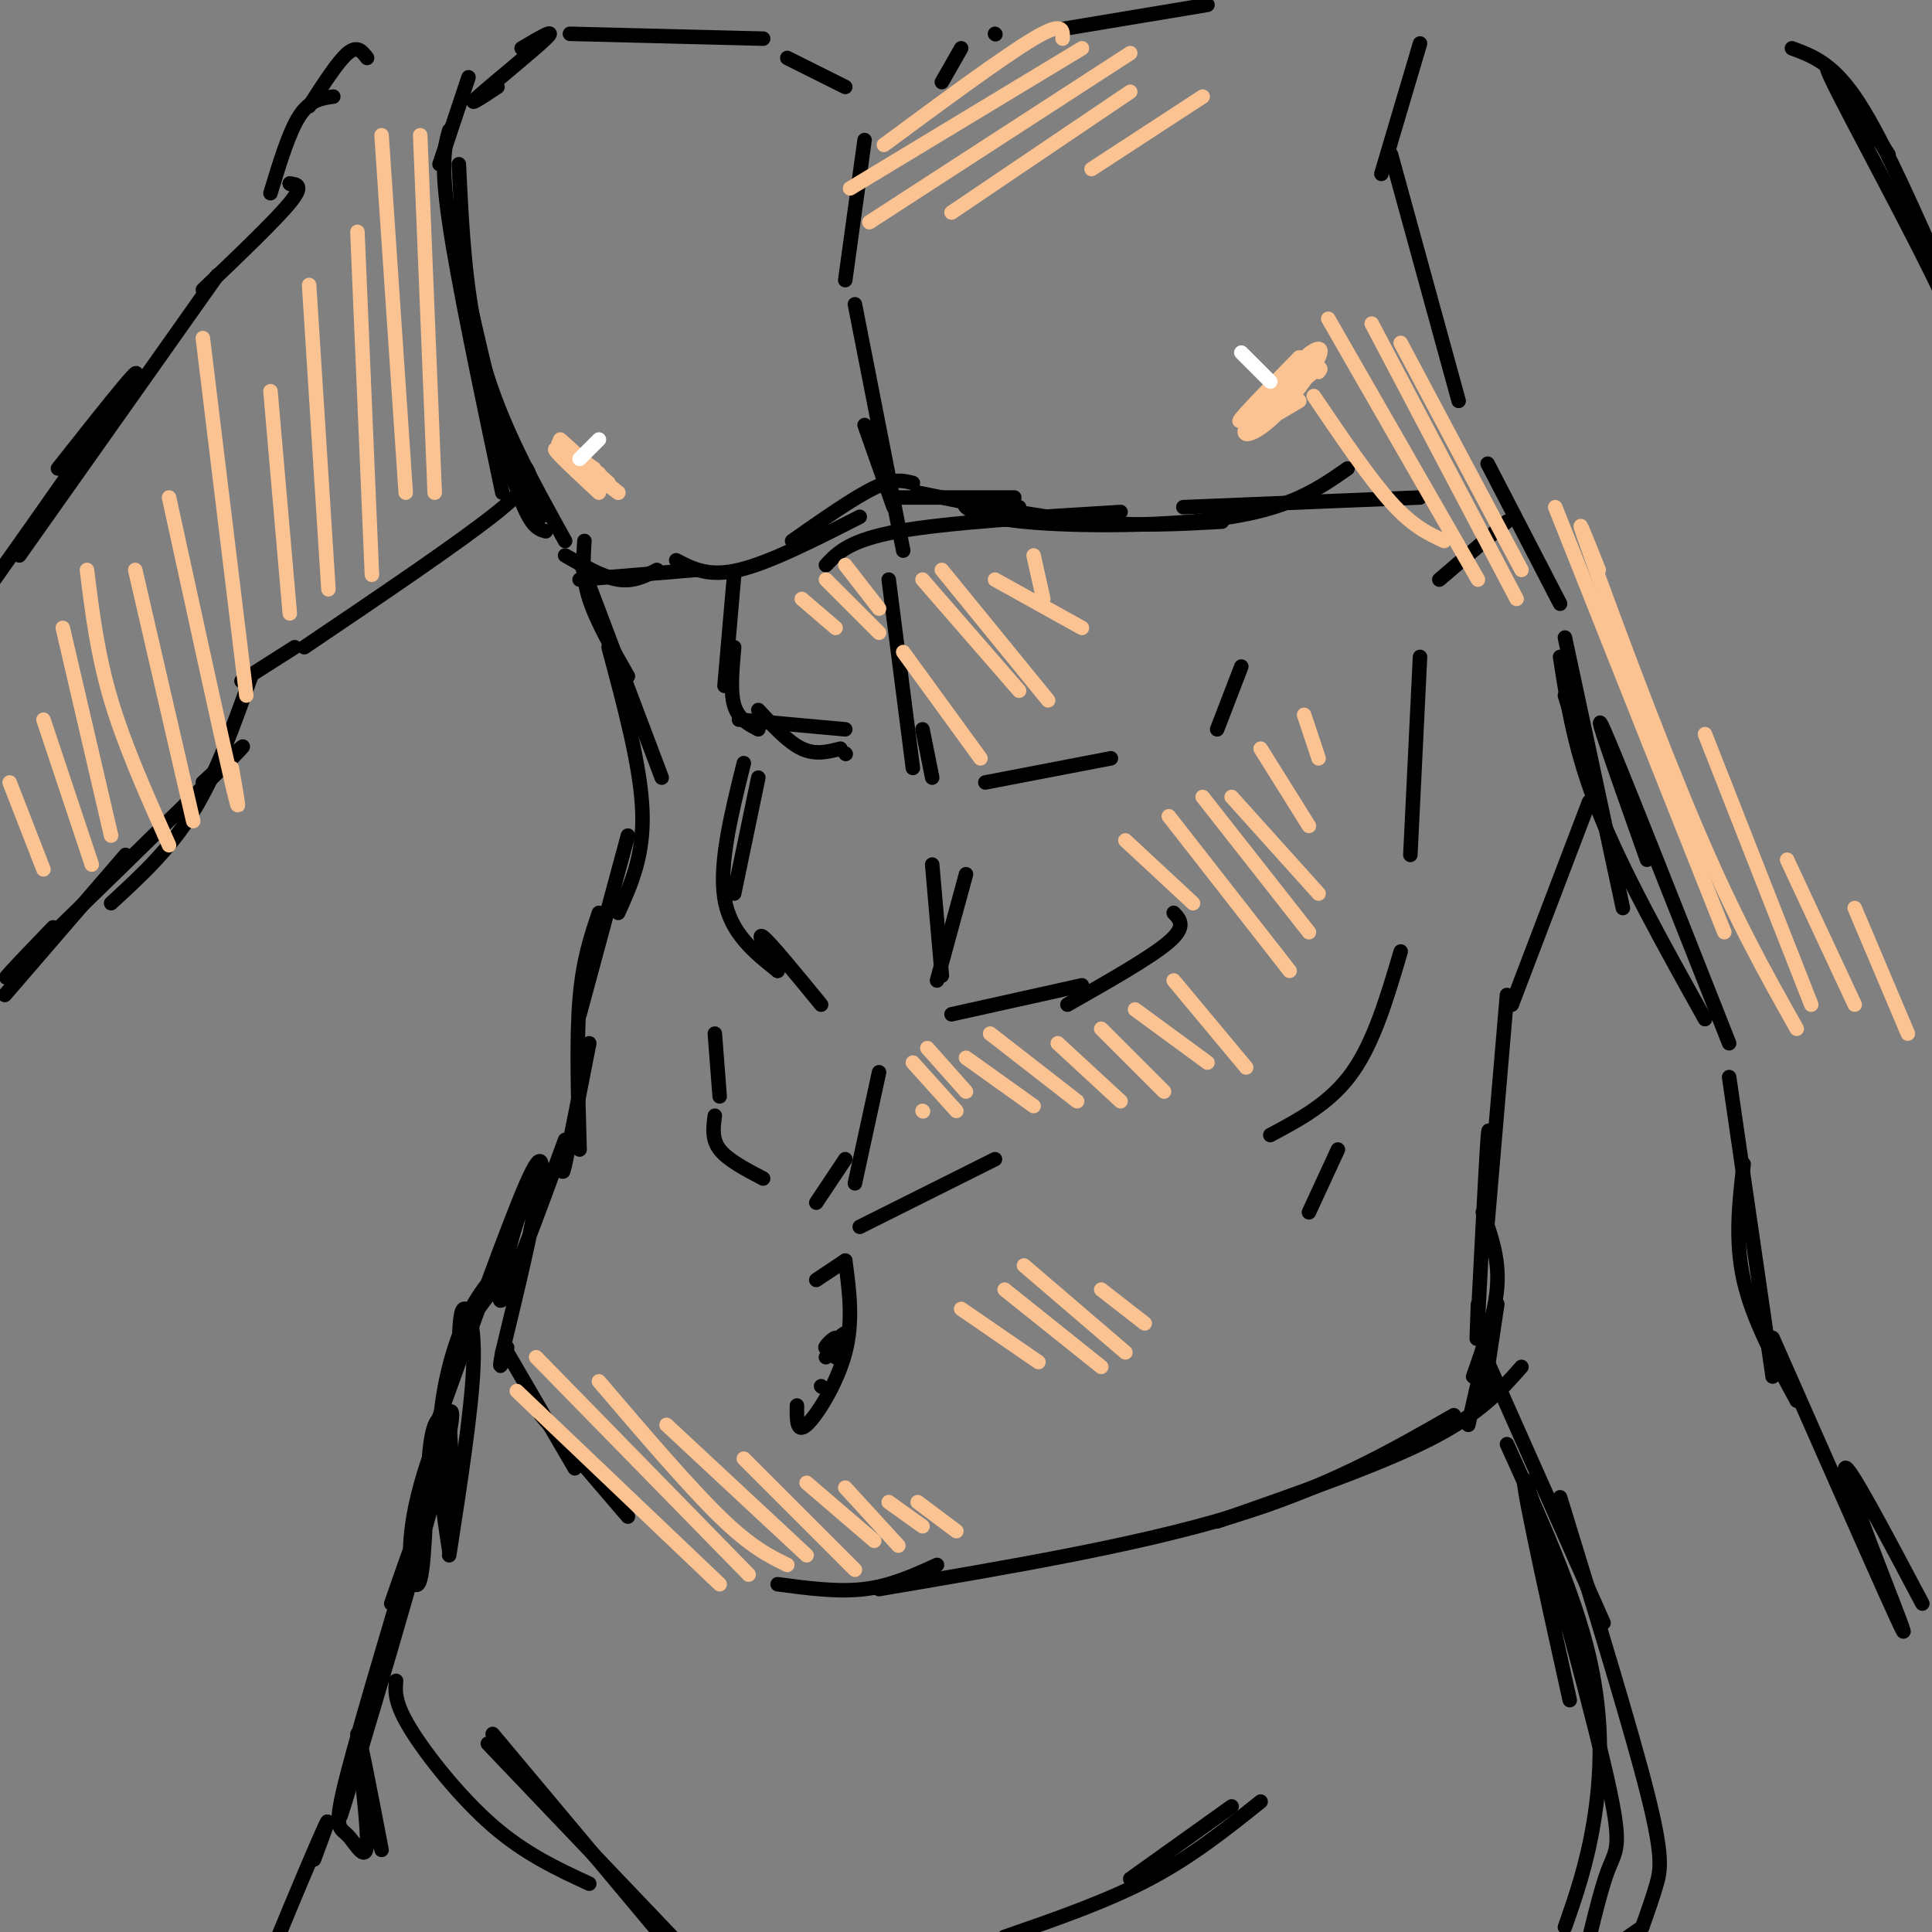 <svg viewBox='0 0 400 400' version='1.1' xmlns='http://www.w3.org/2000/svg' xmlns:xlink='http://www.w3.org/1999/xlink'><rect x="0" y="0" width="400" height="400" fill="#808080" stroke="none"/><g fill='none' stroke='#000000' stroke-width='3' stroke-linecap='round' stroke-linejoin='round'><path d='M93,27c-0.917,3.250 -1.833,6.500 0,19c1.833,12.500 6.417,34.250 11,56'/><path d='M95,34c0.667,14.000 1.333,28.000 5,41c3.667,13.000 10.333,25.000 17,37'/><path d='M93,44c4.833,21.500 9.667,43.000 13,54c3.333,11.000 5.167,11.500 7,12'/><path d='M99,75c0.000,0.000 13.000,32.000 13,32'/><path d='M117,115c3.917,2.250 7.833,4.500 11,5c3.167,0.500 5.583,-0.750 8,-2'/><path d='M120,120c0.000,0.000 24.000,-2.000 24,-2'/><path d='M171,117c2.417,-2.583 4.833,-5.167 15,-7c10.167,-1.833 28.083,-2.917 46,-4'/><path d='M245,105c0.000,0.000 49.000,-2.000 49,-2'/><path d='M121,112c-0.250,3.667 -0.500,7.333 1,12c1.500,4.667 4.750,10.333 8,16'/><path d='M120,116c0.000,0.000 17.000,45.000 17,45'/><path d='M126,134c3.333,12.417 6.667,24.833 7,34c0.333,9.167 -2.333,15.083 -5,21'/><path d='M130,173c0.000,0.000 -10.000,37.000 -10,37'/><path d='M124,189c-1.667,4.917 -3.333,9.833 -4,18c-0.667,8.167 -0.333,19.583 0,31'/><path d='M122,216c-2.083,10.667 -4.167,21.333 -5,25c-0.833,3.667 -0.417,0.333 0,-3'/><path d='M117,236c-5.673,15.417 -11.345,30.833 -13,33c-1.655,2.167 0.708,-8.917 3,-16c2.292,-7.083 4.512,-10.167 4,-5c-0.512,5.167 -3.756,18.583 -7,32'/><path d='M104,280c-1.000,5.167 0.000,2.083 1,-1'/><path d='M105,280c0.000,0.000 14.000,24.000 14,24'/><path d='M112,293c0.000,0.000 18.000,21.000 18,21'/><path d='M161,328c6.250,0.833 12.500,1.667 18,1c5.500,-0.667 10.250,-2.833 15,-5'/><path d='M182,329c26.583,-4.500 53.167,-9.000 73,-15c19.833,-6.000 32.917,-13.500 46,-21'/><path d='M252,315c16.750,-5.833 33.500,-11.667 44,-17c10.500,-5.333 14.750,-10.167 19,-15'/><path d='M140,116c3.333,1.750 6.667,3.500 13,2c6.333,-1.500 15.667,-6.250 25,-11'/><path d='M164,112c6.417,-4.500 12.833,-9.000 17,-11c4.167,-2.000 6.083,-1.500 8,-1'/><path d='M185,103c0.000,0.000 25.000,0.000 25,0'/><path d='M190,102c12.250,2.500 24.500,5.000 35,6c10.500,1.000 19.250,0.500 28,0'/><path d='M211,105c-4.869,-0.845 -9.738,-1.690 -11,-1c-1.262,0.690 1.083,2.917 12,4c10.917,1.083 30.405,1.024 43,-1c12.595,-2.024 18.298,-6.012 24,-10'/><path d='M179,29c0.000,0.000 -4.000,29.000 -4,29'/><path d='M177,63c0.000,0.000 10.000,51.000 10,51'/><path d='M179,88c0.000,0.000 6.000,17.000 6,17'/><path d='M184,120c0.000,0.000 5.000,39.000 5,39'/><path d='M193,179c0.000,0.000 2.000,23.000 2,23'/><path d='M169,265c0.000,0.000 6.000,-4.000 6,-4'/><path d='M175,261c0.844,6.267 1.689,12.533 0,19c-1.689,6.467 -5.911,13.133 -8,15c-2.089,1.867 -2.044,-1.067 -2,-4'/><path d='M170,287c0.000,0.000 0.100,0.100 0.1,0.1'/><path d='M173,281c0.369,-2.036 0.738,-4.071 0,-4c-0.738,0.071 -2.583,2.250 -2,2c0.583,-0.250 3.595,-2.929 4,-3c0.405,-0.071 -1.798,2.464 -4,5'/><path d='M152,119c0.000,0.000 -2.000,23.000 -2,23'/><path d='M153,149c0.000,0.000 22.000,2.000 22,2'/><path d='M152,134c-0.417,4.583 -0.833,9.167 0,12c0.833,2.833 2.917,3.917 5,5'/><path d='M157,147c3.083,3.333 6.167,6.667 9,8c2.833,1.333 5.417,0.667 8,0'/><path d='M175,156c0.000,0.000 0.100,0.100 0.1,0.1'/><path d='M157,161c0.000,0.000 -5.000,24.000 -5,24'/><path d='M154,158c-2.583,10.417 -5.167,20.833 -4,28c1.167,7.167 6.083,11.083 11,15'/><path d='M161,201c-2.250,-4.083 -4.500,-8.167 -3,-7c1.500,1.167 6.750,7.583 12,14'/><path d='M148,214c0.000,0.000 1.000,13.000 1,13'/><path d='M148,231c-0.333,2.417 -0.667,4.833 1,7c1.667,2.167 5.333,4.083 9,6'/><path d='M169,249c0.000,0.000 6.000,-9.000 6,-9'/><path d='M182,222c0.000,0.000 -5.000,23.000 -5,23'/><path d='M178,254c0.000,0.000 28.000,-14.000 28,-14'/><path d='M200,181c0.000,0.000 -6.000,22.000 -6,22'/><path d='M197,210c0.000,0.000 27.000,-6.000 27,-6'/><path d='M221,208c8.667,-4.917 17.333,-9.833 21,-13c3.667,-3.167 2.333,-4.583 1,-6'/><path d='M191,151c0.000,0.000 2.000,10.000 2,10'/><path d='M204,162c0.000,0.000 26.000,-5.000 26,-5'/><path d='M252,151c0.000,0.000 5.000,-13.000 5,-13'/><path d='M312,108c0.000,0.000 -14.000,12.000 -14,12'/><path d='M294,136c0.000,0.000 -2.000,41.000 -2,41'/><path d='M290,197c-2.750,9.333 -5.500,18.667 -10,25c-4.500,6.333 -10.750,9.667 -17,13'/><path d='M277,238c0.000,0.000 -6.000,13.000 -6,13'/><path d='M91,34c0.000,0.000 6.000,-18.000 6,-18'/><path d='M103,18c-3.356,2.222 -6.711,4.444 -4,2c2.711,-2.444 11.489,-9.556 14,-12c2.511,-2.444 -1.244,-0.222 -5,2'/><path d='M118,7c0.000,0.000 40.000,1.000 40,1'/><path d='M163,12c0.000,0.000 12.000,6.000 12,6'/><path d='M195,17c0.000,0.000 4.000,-7.000 4,-7'/><path d='M206,7c0.000,0.000 0.100,0.100 0.1,0.1'/><path d='M220,6c0.000,0.000 30.000,-5.000 30,-5'/><path d='M76,12c-1.000,-1.333 -2.000,-2.667 -4,-1c-2.000,1.667 -5.000,6.333 -8,11'/><path d='M69,20c-2.417,0.333 -4.833,0.667 -7,4c-2.167,3.333 -4.083,9.667 -6,16'/><path d='M60,38c0.000,0.000 0.100,0.100 0.1,0.1'/><path d='M60,38c1.500,0.167 3.000,0.333 0,4c-3.000,3.667 -10.500,10.833 -18,18'/><path d='M45,57c0.000,0.000 -41.000,58.000 -41,58'/><path d='M12,97c10.422,-13.200 20.844,-26.400 14,-16c-6.844,10.400 -30.956,44.400 -40,57c-9.044,12.600 -3.022,3.800 3,-5'/><path d='M109,97c0.833,1.417 1.667,2.833 -6,9c-7.667,6.167 -23.833,17.083 -40,28'/><path d='M61,134c0.000,0.000 -11.000,7.000 -11,7'/><path d='M52,140c-3.583,10.083 -7.167,20.167 -12,28c-4.833,7.833 -10.917,13.417 -17,19'/><path d='M42,162c6.378,-5.867 12.756,-11.733 4,-3c-8.756,8.733 -32.644,32.067 -41,40c-8.356,7.933 -1.178,0.467 6,-7'/><path d='M26,177c0.000,0.000 -25.000,29.000 -25,29'/><path d='M294,9c0.000,0.000 -8.000,27.000 -8,27'/><path d='M288,32c0.000,0.000 14.000,51.000 14,51'/><path d='M308,96c0.000,0.000 15.000,29.000 15,29'/><path d='M324,132c0.000,0.000 12.000,56.000 12,56'/><path d='M328,157c0.000,0.000 -4.000,-13.000 -4,-13'/><path d='M323,136c1.500,9.750 3.000,19.500 8,32c5.000,12.500 13.500,27.750 22,43'/><path d='M341,178c-5.917,-16.667 -11.833,-33.333 -9,-27c2.833,6.333 14.417,35.667 26,65'/><path d='M358,223c0.000,0.000 9.000,62.000 9,62'/><path d='M361,241c-0.917,7.917 -1.833,15.833 0,24c1.833,8.167 6.417,16.583 11,25'/><path d='M367,277c9.101,20.637 18.202,41.274 23,52c4.798,10.726 5.292,11.542 2,3c-3.292,-8.542 -10.369,-26.440 -10,-28c0.369,-1.560 8.185,13.220 16,28'/><path d='M371,10c4.083,1.500 8.167,3.000 13,10c4.833,7.000 10.417,19.500 16,32'/><path d='M391,32c-7.622,-11.511 -15.244,-23.022 -12,-16c3.244,7.022 17.356,32.578 24,47c6.644,14.422 5.822,17.711 5,21'/><path d='M329,166c0.000,0.000 -16.000,42.000 -16,42'/><path d='M312,206c0.000,0.000 -4.000,47.000 -4,47'/><path d='M308,250c0.222,-10.089 0.444,-20.178 0,-14c-0.444,6.178 -1.556,28.622 -2,37c-0.444,8.378 -0.222,2.689 0,-3'/><path d='M307,251c1.667,4.667 3.333,9.333 3,15c-0.333,5.667 -2.667,12.333 -5,19'/><path d='M310,270c-1.250,8.417 -2.500,16.833 -3,19c-0.500,2.167 -0.250,-1.917 0,-6'/><path d='M309,273c0.000,0.000 -5.000,22.000 -5,22'/><path d='M112,246c0.333,-4.667 0.667,-9.333 -3,-1c-3.667,8.333 -11.333,29.667 -19,51'/><path d='M99,271c3.250,-4.369 6.500,-8.738 6,-9c-0.500,-0.262 -4.750,3.583 -8,10c-3.250,6.417 -5.500,15.405 -6,24c-0.500,8.595 0.750,16.798 2,25'/><path d='M95,280c0.089,-4.267 0.178,-8.533 1,-9c0.822,-0.467 2.378,2.867 2,12c-0.378,9.133 -2.689,24.067 -5,39'/><path d='M93,294c0.000,0.000 1.000,16.000 1,16'/><path d='M93,294c-1.594,-0.701 -3.189,-1.403 -4,6c-0.811,7.403 -0.839,22.909 -2,27c-1.161,4.091 -3.456,-3.233 -1,-15c2.456,-11.767 9.661,-27.976 7,-15c-2.661,12.976 -15.189,55.136 -20,71c-4.811,15.864 -1.906,5.432 1,-5'/><path d='M81,332c3.124,-8.994 6.248,-17.987 4,-10c-2.248,7.987 -9.868,32.955 -13,45c-3.132,12.045 -1.778,11.167 0,13c1.778,1.833 3.979,6.378 4,1c0.021,-5.378 -2.137,-20.679 -2,-22c0.137,-1.321 2.568,11.340 5,24'/><path d='M82,348c-0.178,2.267 -0.356,4.533 3,10c3.356,5.467 10.244,14.133 17,20c6.756,5.867 13.378,8.933 20,12'/><path d='M101,361c0.000,0.000 41.000,43.000 41,43'/><path d='M102,359c0.000,0.000 36.000,43.000 36,43'/><path d='M261,373c-7.083,5.667 -14.167,11.333 -23,16c-8.833,4.667 -19.417,8.333 -30,12'/><path d='M255,374c0.000,0.000 -21.000,15.000 -21,15'/><path d='M308,282c0.000,0.000 24.000,54.000 24,54'/><path d='M312,299c6.933,15.289 13.867,30.578 17,44c3.133,13.422 2.467,24.978 1,34c-1.467,9.022 -3.733,15.511 -6,22'/><path d='M325,352c-5.548,-25.060 -11.095,-50.119 -9,-45c2.095,5.119 11.833,40.417 16,58c4.167,17.583 2.762,17.452 1,22c-1.762,4.548 -3.881,13.774 -6,23'/><path d='M323,310c7.311,23.844 14.622,47.689 18,61c3.378,13.311 2.822,16.089 2,19c-0.822,2.911 -1.911,5.956 -3,9'/><path d='M340,399c0.000,0.000 -13.000,9.000 -13,9'/><path d='M65,385c2.244,-6.000 4.489,-12.000 1,-4c-3.489,8.000 -12.711,30.000 -15,37c-2.289,7.000 2.356,-1.000 7,-9'/></g>
<g fill='none' stroke='#FCC392' stroke-width='3' stroke-linecap='round' stroke-linejoin='round'><path d='M107,288c0.000,0.000 42.000,40.000 42,40'/><path d='M111,281c0.000,0.000 44.000,45.000 44,45'/><path d='M124,286c9.250,10.833 18.500,21.667 25,28c6.500,6.333 10.250,8.167 14,10'/><path d='M138,295c0.000,0.000 29.000,27.000 29,27'/><path d='M154,302c0.000,0.000 23.000,23.000 23,23'/><path d='M167,307c0.000,0.000 14.000,12.000 14,12'/><path d='M175,308c0.000,0.000 11.000,12.000 11,12'/><path d='M184,311c0.000,0.000 7.000,5.000 7,5'/><path d='M190,311c0.000,0.000 8.000,6.000 8,6'/><path d='M199,271c0.000,0.000 16.000,11.000 16,11'/><path d='M208,267c0.000,0.000 20.000,16.000 20,16'/><path d='M212,262c0.000,0.000 21.000,18.000 21,18'/><path d='M228,267c0.000,0.000 9.000,7.000 9,7'/><path d='M191,230c0.000,0.000 0.100,0.100 0.1,0.1'/><path d='M189,220c0.000,0.000 9.000,10.000 9,10'/><path d='M192,217c0.000,0.000 8.000,9.000 8,9'/><path d='M200,219c0.000,0.000 14.000,10.000 14,10'/><path d='M205,214c0.000,0.000 18.000,14.000 18,14'/><path d='M219,216c0.000,0.000 13.000,12.000 13,12'/><path d='M228,213c0.000,0.000 13.000,13.000 13,13'/><path d='M235,209c0.000,0.000 15.000,11.000 15,11'/><path d='M243,203c0.000,0.000 15.000,18.000 15,18'/><path d='M233,174c0.000,0.000 14.000,13.000 14,13'/><path d='M242,169c0.000,0.000 25.000,32.000 25,32'/><path d='M249,165c0.000,0.000 22.000,28.000 22,28'/><path d='M255,165c0.000,0.000 18.000,20.000 18,20'/><path d='M261,155c0.000,0.000 10.000,16.000 10,16'/><path d='M270,148c0.000,0.000 3.000,9.000 3,9'/><path d='M187,135c0.000,0.000 16.000,22.000 16,22'/><path d='M191,120c0.000,0.000 20.000,23.000 20,23'/><path d='M195,118c0.000,0.000 22.000,27.000 22,27'/><path d='M206,120c0.000,0.000 18.000,10.000 18,10'/><path d='M214,115c0.000,0.000 2.000,9.000 2,9'/><path d='M166,124c0.000,0.000 7.000,6.000 7,6'/><path d='M171,120c0.000,0.000 11.000,11.000 11,11'/><path d='M175,117c0.000,0.000 7.000,9.000 7,9'/><path d='M272,82c5.750,8.500 11.500,17.000 16,22c4.500,5.000 7.750,6.500 11,8'/><path d='M275,66c0.000,0.000 31.000,54.000 31,54'/><path d='M284,67c0.000,0.000 30.000,57.000 30,57'/><path d='M290,71c0.000,0.000 25.000,47.000 25,47'/><path d='M322,105c0.000,0.000 35.000,88.000 35,88'/><path d='M331,118c-2.822,-7.089 -5.644,-14.178 -2,-4c3.644,10.178 13.756,37.622 22,57c8.244,19.378 14.622,30.689 21,42'/><path d='M353,152c0.000,0.000 22.000,56.000 22,56'/><path d='M370,178c0.000,0.000 14.000,30.000 14,30'/><path d='M384,188c0.000,0.000 11.000,26.000 11,26'/><path d='M2,162c0.000,0.000 7.000,18.000 7,18'/><path d='M9,149c0.000,0.000 10.000,30.000 10,30'/><path d='M13,130c0.000,0.000 10.000,43.000 10,43'/><path d='M18,118c1.083,8.750 2.167,17.500 5,27c2.833,9.500 7.417,19.750 12,30'/><path d='M28,118c0.000,0.000 12.000,52.000 12,52'/><path d='M35,103c5.417,24.833 10.833,49.667 13,59c2.167,9.333 1.083,3.167 0,-3'/><path d='M42,70c0.000,0.000 9.000,74.000 9,74'/><path d='M56,81c0.000,0.000 4.000,46.000 4,46'/><path d='M64,59c0.000,0.000 4.000,63.000 4,63'/><path d='M74,48c0.000,0.000 3.000,71.000 3,71'/><path d='M79,28c0.000,0.000 5.000,74.000 5,74'/><path d='M87,28c0.000,0.000 3.000,74.000 3,74'/><path d='M220,8c0.083,-1.833 0.167,-3.667 -6,0c-6.167,3.667 -18.583,12.833 -31,22'/><path d='M224,10c0.000,0.000 -48.000,29.000 -48,29'/><path d='M234,11c0.000,0.000 -54.000,35.000 -54,35'/><path d='M234,19c0.000,0.000 -37.000,25.000 -37,25'/><path d='M249,20c0.000,0.000 -23.000,15.000 -23,15'/><path d='M117,93c0.000,0.000 6.000,4.000 6,4'/><path d='M116,91c0.000,0.000 10.000,9.000 10,9'/><path d='M120,95c-2.667,-2.083 -5.333,-4.167 -4,-3c1.333,1.167 6.667,5.583 12,10'/><path d='M128,102c-6.167,-4.500 -12.333,-9.000 -13,-9c-0.667,0.000 4.167,4.500 9,9'/><path d='M124,98c0.000,0.000 -5.000,-3.000 -5,-3'/><path d='M269,74c-7.031,7.190 -14.062,14.381 -12,13c2.062,-1.381 13.218,-11.332 14,-12c0.782,-0.668 -8.811,7.947 -12,12c-3.189,4.053 0.027,3.545 4,0c3.973,-3.545 8.704,-10.125 10,-13c1.296,-2.875 -0.843,-2.043 -4,1c-3.157,3.043 -7.330,8.298 -7,9c0.330,0.702 5.165,-3.149 10,-7'/><path d='M272,77c1.833,-1.167 1.417,-0.583 1,0'/><path d='M273,76c-5.667,4.917 -11.333,9.833 -12,11c-0.667,1.167 3.667,-1.417 8,-4'/></g>
<g fill='none' stroke='#FFFFFF' stroke-width='3' stroke-linecap='round' stroke-linejoin='round'><path d='M257,73c0.000,0.000 6.000,6.000 6,6'/><path d='M124,91c0.000,0.000 -4.000,4.000 -4,4'/></g>
</svg>